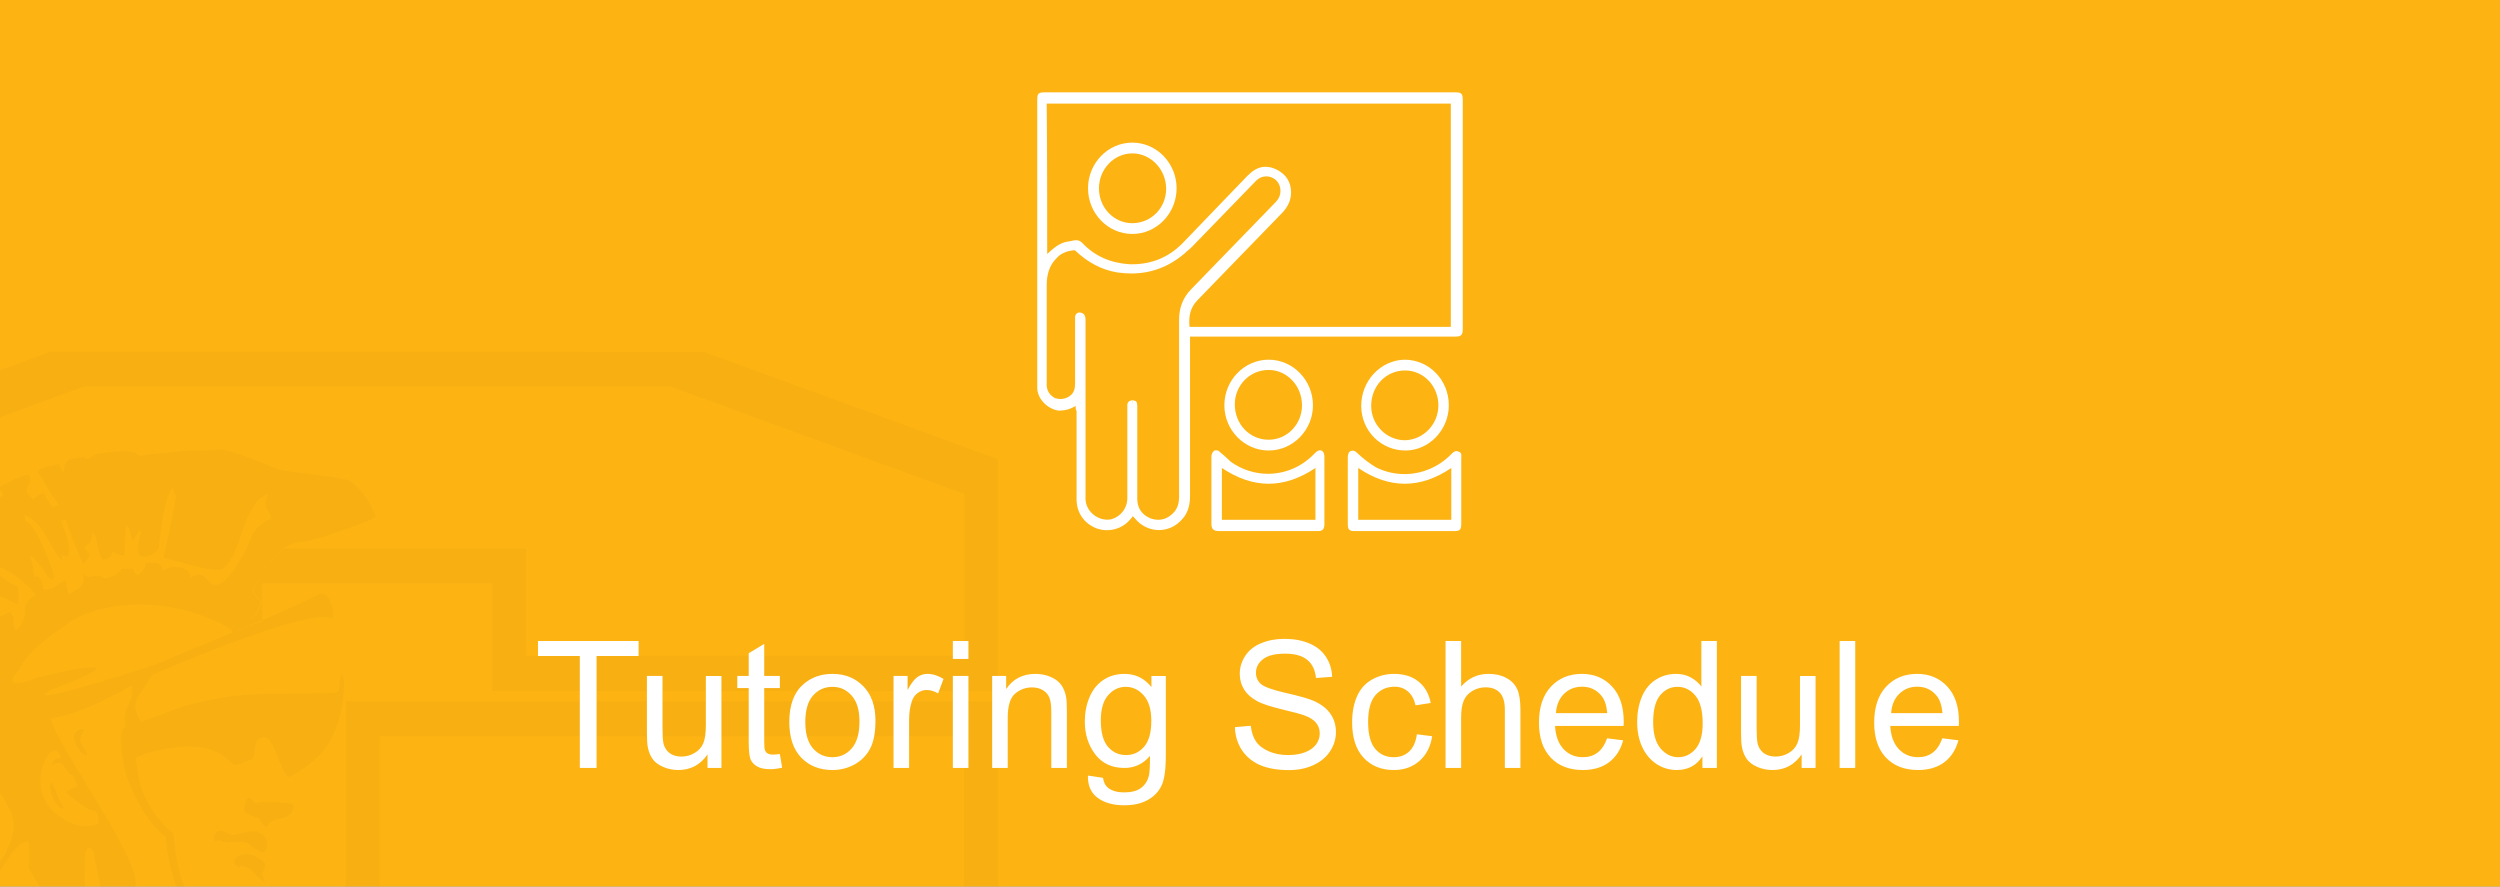 <svg version="1.1" viewBox="0.0 0.0 564.0 200.0" fill="none" stroke="none" stroke-linecap="square" stroke-miterlimit="10" xmlns:xlink="http://www.w3.org/1999/xlink" xmlns="http://www.w3.org/2000/svg"><rect x="0.0" y="0.0" width="564.0" height="200.0" fill="#808080" stroke="none"/><clipPath id="g996d0ed1cd_0_90.0"><path d="m0 0l564.0 0l0 200.0l-564.0 0l0 -200.0z" clip-rule="nonzero"/></clipPath><g clip-path="url(#g996d0ed1cd_0_90.0)"><path fill="#fdb312" d="m0 0l564.0 0l0 200.0l-564.0 0z" fill-rule="evenodd"/><path fill="#000000" fill-opacity="0.02" d="m38.962 110.09c0.278 0 0.188 1.332 0.564 1.451c0.755 0.195 -2.866 13.728 -2.527 14.349c0.002 -0.004 0.012 -0.006 0.028 -0.006c0.41 0 4.964 1.379 6.271 1.679c1.772 0.463 4.081 1.003 5.654 1.003c0.671 0 1.208 -0.098 1.512 -0.343c4.263 -3.616 4.074 -13.765 9.619 -16.682c0.063 -0.03 0.112 -0.045 0.15 -0.045c0.46 0 -0.715 2.059 -0.267 2.059c0.031 0 0.07 -0.009 0.117 -0.03l0 0c-0.604 1.283 1.395 2.294 0.867 3.616c-2.263 0.661 -3.847 2.916 -4.149 3.694c-2.339 6.028 -5.167 9.411 -6.412 10.344c-0.723 0.555 -1.288 0.769 -1.756 0.769c-1.554 0 -2.041 -2.354 -3.727 -2.354c-0.508 0 -1.124 0.214 -1.911 0.769c0.046 -1.624 -1.712 -2.485 -3.454 -2.485c-1.094 0 -2.181 0.341 -2.807 1.047c-0.094 -1.683 -1.064 -2.035 -2.146 -2.035c-0.644 0 -1.327 0.124 -1.89 0.168l0.113 0.856c-0.45 0.36 -1.098 1.711 -1.77 1.711c-0.342 0 -0.69 -0.351 -1.021 -1.361c-0.06 -0.003 -0.119 -0.004 -0.179 -0.004c-0.541 0 -1.081 0.1 -1.6 0.1c-0.255 0 -0.505 -0.025 -0.749 -0.096c-1.433 1.944 -1.848 1.438 -3.847 2.294c-0.569 -0.53 -1.115 -0.681 -1.635 -0.681c-0.687 0 -1.326 0.263 -1.908 0.263c-0.498 0 -0.954 -0.193 -1.361 -0.905l0 0c0.453 3.889 -1.131 2.917 -2.98 4.9c-0.755 -0.778 -0.642 -2.178 -0.981 -3.189c-1.675 0.415 -2.518 2.027 -4.219 2.027c-0.213 0 -0.44 -0.026 -0.685 -0.082c-0.151 -1.245 -0.566 -1.944 -1.206 -2.916l-0.906 0.194l-0.414 -2.916c-0.717 -1.711 -0.453 -1.866 -0.453 -1.866l0 0c3.205 2.566 3.205 4.666 4.865 5.405l0.566 -0.545c-0.527 -2.372 -4.337 -12.327 -6.488 -12.522l-0.377 -1.594l0 0c4.526 1.828 5.545 7.194 8.6 10.539l-0.151 -1.594l0.414 0.388l0.83 0.117c1.131 -1.088 0 -4.511 -1.358 -8.166l1.093 -0.117c0.755 2.606 2.641 7.466 3.848 9.917c0.642 -0.467 1.621 -1.634 1.471 -2.294c-0.528 -0.39 -0.905 -0.973 -1.094 -1.556c0.679 -0.428 0.491 -0.428 1.207 -0.778c0.378 -0.817 0.415 -1.788 0.491 -2.683c1.508 1.516 0.943 4.9 2.413 6.378c1.018 -0.118 2.075 -0.351 2.112 -1.867c0.528 0.39 1.207 0.739 2.641 0.933c0 0 0.001 0 0.002 0c0.327 0 0.035 -6.783 0.664 -6.783c0.231 0 0.587 0.921 1.145 3.439c0.377 0 1.584 -2.371 1.962 -2.371c0.226 0 -1.509 5.249 -0.076 5.832c0.26 0.109 0.535 0.157 0.818 0.157c1.24 0 2.603 -0.921 3.218 -1.712c0.008 0.053 0.016 0.079 0.025 0.079c0.179 0 0.726 -9.574 2.842 -13.456c0.176 -0.318 0.294 -0.441 0.379 -0.441zm20.295 19.214l0 0c-0.721 1.199 -1.44 2.469 -2.229 3.741c0.265 1.011 1.018 1.594 1.622 2.217c0.642 0.738 0.264 1.01 -0.152 1.71c-0.497 1.945 -1.439 2.491 -2.509 2.805l0 0c0.992 -0.325 1.854 -0.919 2.322 -2.765c0.415 -0.661 0.792 -0.973 0.151 -1.711c-0.603 -0.622 -1.358 -1.206 -1.621 -2.216c0.872 -1.288 1.65 -2.571 2.416 -3.781zm-3.267 10.473c-0.525 0.172 -1.087 0.269 -1.647 0.435l0 0c0.555 -0.182 1.116 -0.28 1.647 -0.435zm-58.748 -12.837c4.262 1.206 7.921 3.811 10.826 7.194c-4.677 3.189 -0.566 4.199 -4.338 8.01c-1.094 -0.388 -0.188 -3.305 -1.245 -3.616c0.009 -0.231 -0.123 -0.32 -0.329 -0.32c-0.662 0 -2.085 0.903 -2.085 0.903c0 0 -0.152 -2.598 -1.164 -2.598c-0.116 0 -0.242 0.034 -0.382 0.109c-1.547 -1.088 -4.15 -0.972 -4.037 -1.943l2.301 -0.506c0.302 -0.04 0.591 -0.057 0.871 -0.057c2.484 0 4.187 1.439 6.56 2.313c-0.265 -0.933 0.339 -2.372 -0.226 -4.122c-0.981 -0.272 -1.773 -0.933 -2.528 -1.439l-4.488 -3.383l0.264 -0.545zm0.01 14.529c0.596 0 1.046 0.16 1.197 0.754c0.264 0.817 -0.113 1.245 -0.566 1.556c-0.528 0.233 -0.755 0.31 -1.018 0.467c-0.038 0.002 -0.077 0.003 -0.114 0.003c-1.309 0 -2.42 -1.286 -2.64 -2.609l0 0c0.215 0.039 0.437 0.054 0.663 0.054c0.864 0 1.773 -0.225 2.478 -0.225zm-1.714 4.136c0.09 0 0.181 0 0.271 0.002l0.491 0.817c-1.773 1.166 -1.057 2.799 -4.489 3.461c-0.212 0.043 -0.393 0.06 -0.55 0.06c-0.95 0 -0.98 -0.679 -1.471 -0.679c-0.088 0 -0.191 0.022 -0.318 0.074c-0.186 -0.347 -0.622 -0.479 -1.209 -0.479c-1.914 0 -5.425 1.412 -7.013 1.412l-0.113 -0.622c4.633 -1.911 9.302 -4.046 14.402 -4.046zm-3.275 6.69c-0.151 1.866 -4.186 3.889 -4.186 3.889c-0.528 0.194 -1.094 0.388 -1.584 0.66l-0.378 -0.583c-1.056 -0.155 -1.508 0.117 -2.527 -0.622c2.64 -2.139 5.356 -3.072 8.675 -3.344zm39.119 -15.907c7.268 0 14.698 2.062 20.644 5.468l0 0c0.686 -1.003 1.499 -1.398 2.317 -1.642l0 0c-0.79 0.26 -1.566 0.691 -2.218 1.699c-0.032 -0.019 -0.066 -0.037 -0.099 -0.056l0 0c-0.03 0.044 -0.06 0.089 -0.089 0.134c0.074 0 0.256 0.223 0.546 0.67l0 0c2.324 -0.959 4.586 -1.899 6.734 -2.805l0 0l0 0.23c-1.81 0.66 -3.923 1.516 -6.714 2.605c-0.007 -0.01 -0.013 -0.021 -0.02 -0.03l0 0c-5.673 2.341 -11.701 4.801 -17.256 7.185c-4.137 1.432 -21.956 7.026 -24.817 7.026c-0.712 0 -0.496 -0.347 1.091 -1.192c10.36 -3.917 11.55 -5.149 9.208 -5.149c-2.425 0 -8.635 1.321 -12.376 2.35c-2.207 0.886 -3.651 1.251 -4.501 1.251c-1.649 0 -1.066 -1.372 0.502 -2.962c2.15 -4.783 7.43 -7.778 11.542 -10.927c4.6 -2.671 10.006 -3.852 15.506 -3.852zm-12.828 28.04c-1.056 0 -1.923 0.895 -1.923 1.983c0 1.089 1.66 4.005 2.754 4.005c1.056 0 -1.283 -2.371 -1.283 -3.499c0 -1.128 1.547 -2.489 0.453 -2.489zm-22.455 -7.609c0.348 0 0.69 0.249 1.067 0.999c-3.394 3.811 -4.677 9.333 -5.092 14.505c1.147 -0.649 0.806 -2.53 2.535 -2.53c0.034 0 0.07 0 0.105 0.002c1.087 1.855 -0.271 4.497 -3.248 4.497c-0.331 0 -0.682 -0.033 -1.052 -0.103c-1.396 -3.422 -0.415 -7.583 1.547 -10.499c-0.83 -2.178 1.056 -4.122 1.999 -5.911c0.873 -0.15 1.512 -0.959 2.139 -0.959zm-8.476 8.425l0 0c-0.378 0.973 -0.302 1.089 -0.566 2.217c-2.339 3.149 -7.884 4.939 -9.807 7.816l-1.849 -0.234c3.848 -4.044 6.639 -8.516 12.222 -9.799zm24.066 11.277c-1.018 0.933 -0.076 2.139 0.075 3.111c0.339 1.089 1.283 2.294 2.264 2.878c0.339 -0.039 0.151 -0.427 0.264 -0.66c-1.509 -1.634 -1.509 -3.772 -2.602 -5.328zm0.707 -7.21c0.56 0 1.06 0.495 1.367 1.65c-1.131 0.078 -1.697 0.233 -2.15 1.4l0.716 0.04c0.374 -0.237 0.685 -0.337 0.954 -0.337c1.356 0 1.59 2.56 3.007 2.787c0.566 0.7 0.716 1.672 1.094 2.566c-0.566 0.155 -2.226 0.778 -2.528 1.4c2.112 1.478 4.149 3.889 6.827 4.239c0.528 0.856 0.642 1.789 0.453 2.761c-0.881 0.384 -1.78 0.553 -2.676 0.553c-2.553 0 -5.072 -1.372 -7.055 -3.041c-5.902 -4.95 -2.407 -14.016 -0.009 -14.016zm43.835 10.68c-0.057 0 -0.117 0.009 -0.183 0.03c-0.793 0.661 -0.944 1.711 -1.019 2.721c0.604 1.051 1.811 1.361 2.943 1.673c1.056 0.428 0.943 1.983 2.187 2.139c1.396 -2.644 4.376 -1.128 5.771 -3.422c0.151 -0.428 0.792 -1.673 -0.226 -1.866c-1.708 -0.194 -3.475 -0.401 -5.174 -0.401c-1.039 0 -2.052 0.077 -3.011 0.284c-0.585 -0.143 -0.699 -1.158 -1.288 -1.158zm-70.004 -9.186l0 0c-1.131 5.444 -1.697 8.983 -3.772 14.076l-0.301 -3.422c-1.17 1.439 -1.509 5.95 -1.962 6.533l-1.999 1.673l0 0l1.245 -5.6l-1.093 -0.973c1.665 -2.089 2.759 -4.147 1.958 -4.147c-0.451 0 -1.502 0.653 -3.391 2.32c-0.453 -0.273 -0.83 -0.856 -0.83 -0.856c2.943 -4.782 5.583 -6.688 10.147 -9.604zm63.511 16.58c-0.428 0 -0.843 0.196 -1.234 0.762c-0.378 0.428 -0.491 1.323 0.189 1.711c0.027 0.009 0.054 0.014 0.079 0.014c0.184 0 0.32 -0.226 0.487 -0.363c0.692 0.391 1.452 0.489 2.233 0.489c0.809 0 1.642 -0.106 2.441 -0.106c1.118 0 2.174 0.208 3.022 1.211c0.685 0.34 1.47 1.151 2.21 1.151c0.278 0 0.55 -0.115 0.807 -0.411c0.453 -0.973 0.377 -2.217 -0.226 -3.111c-0.777 -0.906 -1.7 -1.19 -2.673 -1.19c-1.533 0 -3.185 0.706 -4.569 0.801c-0.918 -0.105 -1.871 -0.957 -2.765 -0.957zm5.89 5.27c-0.936 0 -1.869 0.323 -2.597 0.976c-0.716 0.856 0.152 1.594 0.717 2.023c0.363 -0.143 0.695 -0.205 1.004 -0.205c2.231 0 3.214 3.257 5.068 3.393l-0.754 -1.788c0.49 -0.583 0.792 -1.323 0.754 -2.256c-0.566 -0.972 -1.697 -1.166 -2.527 -1.788c-0.527 -0.235 -1.097 -0.354 -1.666 -0.354zm-49.442 -2.781c0.099 0 0.199 0.007 0.298 0.024l-0.037 6.027c0 0 4.711 7.457 3.99 7.457c-0.12 0 -0.391 -0.207 -0.86 -0.69c-0.887 -0.914 -10.359 -0.974 -12.788 -0.974c-0.361 0 -0.566 0.001 -0.566 0.001c2.789 -1.929 6.399 -11.845 9.962 -11.845zm23.572 -35.246l0 0c0.679 3.966 -2.528 5.133 -1.471 9.371c-1.925 0.468 -0.68 9.177 0.754 12.483c4.489 10.539 8.299 12.172 8.299 12.172c0 0 0.566 13.143 7.996 20.065c0.396 0.582 0.58 0.947 0.284 0.947c-0.1 0 -0.254 -0.042 -0.472 -0.13c-1.018 -0.427 -11.278 -4.627 -15.466 -8.943c5.922 -1.594 -17.804 -33.404 -18.144 -38.536c7.318 -0.934 18.219 -7.428 18.22 -7.428zm-9.694 36.554c1.584 0.622 0.905 2.605 1.621 3.811c0.378 4.044 1.849 7.7 3.659 11.277c2.15 4.2 9.204 0.7 9.392 6.922c-0.603 1.128 -2.339 1.166 -3.168 2.333c-0.122 0.102 -0.236 0.143 -0.343 0.143c-0.389 0 -0.698 -0.534 -1.053 -0.686c-0.464 0.098 -0.926 0.13 -1.386 0.13c-0.858 0 -1.701 -0.112 -2.509 -0.112c-1.325 0 -2.559 0.301 -3.611 1.887c-2.602 -0.7 -0.264 -4.083 -2.602 -5.444c-0.038 -5.988 -1.396 -11.394 -0.792 -17.499c-0.265 -0.973 0 -2.256 0.792 -2.761zm-8.789 -111.799l-66.2 24.149l0 15.788l0 105.694l0 15.788l66.2 24.188l147.675 0l66.2 -24.188l0 -15.788l0 -51.058l0 -15.749l-147.11 0l0 15.749l0 20.61l0 15.788l32.93 0l0 2.451l-51.752 0l0 -12.755c-0.302 0.388 -0.603 0.778 -0.717 1.361c-0.264 1.478 -0.188 2.411 -0.151 3.772c-0.001 0.005 -0.003 0.01 -0.005 0.016l0 0c0.04 0.058 0.08 0.118 0.118 0.178c-0.339 1.011 -0.905 2.139 -1.848 2.606c-1.489 0.735 -3.412 0.761 -5.055 1.223l0 0l0 4.571c0.189 0.233 0.339 0.39 0.339 0.39c0 0 -0.027 -0.015 -0.109 -0.052l0 0c0.12 0.135 0.185 0.207 0.185 0.207c0 0 -0.146 -0.066 -0.415 -0.192l0 0l0 6.569l67.105 0l0 -18.159l-32.968 0l0 -36.398l131.795 0l0 66.729l-66.199 24.227l-132.4 0l-66.199 -24.187l0 -121.521l66.199 -24.149l132.4 0l66.237 24.227l0 36.436l-98.866 0l0 -24.187l-54.581 0c-1.952 1.274 -3.37 3.298 -4.826 5.592l0 0c2.21 -3.673 4.453 -6.678 8.862 -7.03c1.282 -0.078 2.64 -0.7 3.885 -0.856c0.414 -0.039 13.051 -4.277 12.787 -4.899c-1.094 -2.994 -3.244 -6.378 -5.959 -8.05c-1.66 -0.973 -14.447 -1.984 -16.22 -2.644c-0.692 -0.301 -10.298 -4.488 -13.394 -4.488c-0.107 0 -0.207 0.005 -0.298 0.016c-1.148 0.137 -2.841 0.275 -4.309 0.275c-0.607 0 -1.177 -0.024 -1.652 -0.081l-9.883 1.011l-1.697 0.273c-0.588 -0.83 -1.931 -1.083 -3.459 -1.083c-2.197 0 -4.778 0.524 -6.046 0.617c-0.703 0.028 -1.364 1.137 -2.17 1.137c-0.276 0 -0.568 -0.13 -0.885 -0.477c-2.98 0.778 -4.037 -0.233 -4.64 3.617c-0.5 -1.6 -0.758 -2.012 -1.068 -2.012c-0.331 0 -0.723 0.47 -1.538 0.47c-0.147 0 -0.31 -0.016 -0.488 -0.052c-0.755 0.388 -2.339 0.505 -2.64 1.4c1.735 2.372 2.829 5.094 4.791 7.35l-1.283 0.622c-0.792 -0.972 -1.508 -1.983 -1.962 -3.188c-1.056 0.077 -1.848 0.738 -2.602 1.438l-0.264 -0.545c-2.528 -1.4 0.037 -2.683 -0.302 -4.354c-0.067 -0.413 -0.429 -0.675 -0.8 -0.675c-0.047 0 -0.096 0.004 -0.142 0.014c-0.944 0.155 -5.319 2.216 -6.111 2.839c0.037 0.544 0.792 1.01 0.981 1.593l-0.528 0.623c-0.741 -0.621 -1.459 -0.875 -2.158 -0.875c-2.541 0 -4.836 3.349 -7.084 4.569c-0.382 0.824 -0.445 2.01 -1.483 2.01c-0.089 0 -0.186 -0.008 -0.29 -0.027c-2.339 1.906 -4.828 4.044 -6.111 6.883c0.168 0.074 0.322 0.101 0.47 0.101c0.396 0 0.739 -0.194 1.153 -0.194c0.401 0 0.867 0.183 1.508 0.909c-1.999 0.817 -6.601 0.856 -7.129 3.5c-0.264 1.4 -0.377 1.905 -1.282 3.071c-0.453 0.623 -1.018 1.283 -1.207 2.061c0.221 -0.335 0.781 -0.462 1.453 -0.462c1.275 0 2.959 0.456 3.527 0.812c-1.131 0.7 -3.433 1.283 -3.999 2.489c1.131 2.878 -2.83 2.333 -2.678 4.705c-0.622 0.356 -1.212 0.549 -1.887 0.549c-0.062 0 -0.124 -0.001 -0.188 -0.005c-1.547 0.934 -2.489 2.372 -2.64 4.278c1.018 -0.195 2.904 -1.166 3.168 -1.166c1.32 0 3.96 -1.594 5.922 -1.751l0.113 0.7c-1.697 0.428 -10.147 4.317 -7.318 5.25c1.17 1.245 6.489 -0.195 2.641 2.45c-0.377 0.273 -6.035 4.005 -8.411 6.145l-0.038 0.544l0.566 0.973l0.528 1.633c-0.059 0.265 -0.025 0.379 0.077 0.379c0.622 0 3.803 -4.162 4.676 -4.228l0 0c1.358 1.633 0.528 1.478 -0.642 2.45c0.603 2.411 -1.81 3.344 -3.546 4.044c-0.566 0.428 -0.981 1.011 -1.094 1.828c-2.226 1.673 -2.904 4.122 -4.3 6.222l0.528 0.039c2.64 -2.216 4.828 -3.927 7.016 -6.222c0.359 0.192 0.685 0.278 0.99 0.278c0.627 0 1.168 -0.363 1.725 -0.938c-0.113 -0.311 -0.151 -0.506 -0.151 -0.739c0.603 -2.683 1.282 -1.711 2.3 -3.383c0.021 0.001 0.042 0.002 0.064 0.002c0.795 0 1.349 -0.986 2.071 -0.986c0.304 0 0.638 0.175 1.034 0.673c-0.981 0.933 -1.132 2.139 -1.132 3.461c4.112 -1.594 8.149 -3.306 12.146 -5.094l0.679 0.583c-1.282 1.011 -2.64 1.594 -4.111 2.216c-1.962 0.895 -1.736 1.323 -3.093 2.489c-0.302 0.233 -3.32 0.855 -3.961 1.05c-2.753 1.556 -3.772 2.333 -5.997 4.705c-1.094 1.245 -4.15 2.411 -3.395 4.549c-1.094 1.478 -2.075 3.034 -3.244 4.705c-2.791 1.984 -3.885 3.267 -5.733 6.222c-0.057 -0.865 -0.167 -1.203 -0.297 -1.203c-0.459 0 -1.161 4.229 -0.557 4.229c0.029 0 0.063 -0.01 0.099 -0.032c4.451 -2.41 9.505 -6.532 12.938 -10.343l0.603 0.777c-2.074 3.072 -5.544 5.795 -7.242 8.244c-0.566 0.817 0.076 2.023 -0.188 3.111c-0.83 1.206 -1.811 2.372 -2.603 3.616c-0.163 0.252 -0.202 0.37 -0.133 0.37c0.502 0 6.822 -6.359 12.732 -12.657c0.415 0.388 0.642 1.088 0 1.4c-0.226 2.916 -2.829 4.589 -3.131 7.466c-1.961 0.039 -1.094 2.021 -2.641 2.955c-0.046 0.029 -0.097 0.041 -0.151 0.041c-0.238 0 -0.551 -0.227 -0.975 -0.227c-0.403 0 -0.909 0.205 -1.553 1.004c-0.679 0.894 -1.131 1.905 -1.885 2.721c-0.655 6.368 -4.283 13.565 -3.639 13.565c0.024 0 0.056 -0.011 0.093 -0.032c0.466 -0.25 0.803 -0.462 1.102 -0.462c0.306 0 0.573 0.222 0.897 0.851c0.11 0.303 0.364 1.012 0.795 1.012c0.011 0 0.023 0 0.034 -0.001c0.944 -0.117 3.546 -1.205 4.64 -1.673c0.981 -2.177 2.112 -4.316 2.452 -6.727c-0.302 -0.661 -1.434 -1.245 -1.018 -2.023c0.44 -0.682 1.456 -1.401 2.275 -1.401c0.021 0 0.042 0 0.064 0.001c1.031 -0.16 1.674 -2.245 0.253 -2.245c-0.293 0 -0.674 0.089 -1.159 0.301c-0.096 -0.045 -0.175 -0.065 -0.241 -0.065c-0.426 0 -0.366 0.792 -1.171 0.792c-0.159 0 -0.351 -0.031 -0.586 -0.104c0.188 -2.567 1.659 -2.606 3.281 -3.772c0.037 -1.4 1.395 -1.75 1.81 -2.761l0.641 0.117c-0.019 0.127 0.012 0.187 0.083 0.187c0.211 0 0.776 -0.539 1.425 -1.471c1.547 2.721 1.207 2.644 1.999 5.249c-0.64 1.944 -0.566 4.939 -1.206 6.845c-0.378 0.972 -0.793 1.633 -1.32 2.566c-2.754 4.822 -8.45 9.139 -8.902 9.489c-2.942 2.294 0.226 11.549 4.564 11.549c14.372 0 3.999 -2.021 4.3 -4.122c1.17 -9.216 3.961 -2.605 8.299 -11.899c2.112 -4.589 2.263 -19.949 3.696 -24.81c0.189 -0.622 1.66 -5.755 1.773 -5.91c0.415 -0.7 0.943 -1.4 1.434 -2.1c0.033 -0.011 0.079 -0.017 0.132 -0.017c0.688 0 2.925 0.803 4.591 0.803c0.1 0 0.198 -0.003 0.294 -0.009c0.683 -0.044 1.215 -0.082 1.646 -0.082c1.448 0 1.741 0.434 2.73 2.533c0.226 0.467 0.716 0.972 0.943 1.477c0.981 2.023 0.906 4.278 0.302 6.417c-0.415 1.323 -1.018 2.606 -1.621 3.85c-0.226 0.427 -6.866 9.838 -6.866 10.032c-0.151 2.333 3.47 5.289 9.883 7.31c-1.509 6.689 -1.585 7 -5.922 11.667c-7.62 2.528 -14.674 6.727 -21.953 10.461c-0.189 0.311 0.113 0.505 0.264 0.738c0.477 0.053 0.965 0.09 1.447 0.09c1.658 0 3.251 -0.433 4.099 -2.151c1.718 -0.45 3.398 -1.815 5.196 -1.815c0.687 0 1.391 0.2 2.121 0.727c1.698 1.264 3.52 1.656 5.395 1.656c3.047 0 6.232 -1.034 9.251 -1.034c0.034 0 0.07 0 0.104 0c0.417 1.108 0.926 1.48 1.488 1.48c1.145 0 2.509 -1.536 3.785 -1.536c0.078 0 0.156 0.005 0.233 0.018c1.736 0.895 3.394 2.023 5.054 3.111c1.347 0.181 2.762 1.135 4.068 1.135c0.377 0 0.746 -0.079 1.1 -0.28c-0.265 -1.827 0.226 -3.305 1.056 -4.821c0.528 -0.661 0.038 -1.867 0.83 -2.372c0.754 1.75 0.527 4.122 2.413 5.21c0.355 0.244 0.689 0.34 1.01 0.34c0.907 0 1.709 -0.762 2.573 -1.078c3.32 -0.817 3.584 -5.483 7.129 -5.717c1.509 -0.738 1.849 -2.45 2.414 -3.966c0.603 -1.751 2.528 -1.206 3.696 -2.217l0 0c0.944 1.128 -0.302 3.306 1.283 3.927c0.339 -3.383 2.112 -6.688 1.131 -9.954c0.679 -1.089 1.621 -1.866 2.641 -2.45c1.81 0.777 3.319 1.477 3.81 1.711c0.822 0.412 1.462 0.717 1.848 0.897l0 0l0 -0.12c0.104 0.046 0.179 0.08 0.23 0.104l0 0c-0.455 -0.516 -1.7 -1.95 -3.135 -3.798c0.641 -0.233 1.245 -0.467 1.886 -0.738c0.322 -0.152 0.664 -0.272 1.018 -0.372l0 0l0 -0.211c1.622 -0.428 3.509 -0.467 4.979 -1.206c0.863 -0.463 1.502 -1.582 1.805 -2.589l0 0c-2.863 -4.141 -9.637 -1.482 -13.951 -3.438c-0.889 -0.397 -0.737 -0.746 -0.959 -0.746c-0.126 0 -0.373 0.114 -1.003 0.396c-0.075 0 -0.075 0.077 -0.113 0.077c-0.301 -0.583 -0.603 -1.127 -0.792 -1.672c-2.112 -5.094 -2.339 -11.822 -2.339 -11.822c-1.094 -0.583 -6.412 -5.444 -7.808 -12.327c-0.301 -1.673 -0.566 -3.228 -0.755 -4.627c0.641 -0.273 1.246 -0.583 1.434 -0.661c1.018 -0.545 2.528 -0.778 3.735 -1.089c2.123 -0.489 4.432 -0.858 6.717 -0.858c3.522 0 6.985 0.877 9.615 3.542c0.427 0.415 0.688 0.622 1.082 0.622c0.197 0 0.427 -0.052 0.729 -0.155c0.754 -0.233 1.471 -0.623 2.263 -0.856c1.735 -0.505 1.018 -2.955 1.697 -4.277c0.281 -0.578 0.957 -0.962 1.61 -0.962c0.226 0 0.45 0.046 0.653 0.146c1.773 0.895 2.98 6.883 4.753 8.827c0 0 0.868 -0.233 1.471 -0.623c1.697 -0.972 6.3 -3.811 8.299 -7.971c0.716 -1.322 1.697 -3.422 2.3 -6.377c0.926 -4.346 0.663 -8.218 0.217 -8.218c-0.081 0 -0.168 0.127 -0.255 0.402c-1.131 3.461 0.829 3.733 -3.131 3.772c-3.509 0.077 -7.771 0.155 -11.165 0.194c-0.58 -0.02 -1.171 -0.03 -1.772 -0.03c-6.322 0 -13.724 1.107 -19.993 3.024l-9.015 3.344c0 0 -2.867 -3.461 0 -6.727c0.905 -1.011 1.697 -2.528 2.413 -3.811c2.602 -1.145 30.321 -13.081 38.712 -13.081c0.731 0 1.316 0.091 1.724 0.286c0.053 0.025 0.102 0.037 0.146 0.037c0.967 0 -0.071 -5.656 -2.259 -5.656c-0.215 0 -0.442 0.055 -0.679 0.175c-3.031 1.618 -7.533 3.613 -12.712 5.798l0 0l0 -8.287l51.828 0l0 8.517l0 15.788l114.104 0l0 -15.788l0 -20.727l0 -15.788l-66.275 -24.187z" fill-rule="evenodd"/><path fill="#000000" fill-opacity="0.0" d="m0.013 116.785l564.0 0l0 84.126l-564.0 0z" fill-rule="evenodd"/><path fill="#ffffff" d="m130.806 173.248l0 -25.25l-9.438 0l0 -3.391l22.703 0l0 3.391l-9.484 0l0 25.25l-3.781 0zm28.809 0l0 -3.047q-2.422 3.516 -6.578 3.516q-1.844 0 -3.438 -0.703q-1.594 -0.703 -2.359 -1.766q-0.766 -1.062 -1.078 -2.609q-0.219 -1.031 -0.219 -3.281l0 -12.859l3.516 0l0 11.516q0 2.75 0.219 3.703q0.328 1.391 1.391 2.188q1.078 0.781 2.672 0.781q1.578 0 2.953 -0.812q1.391 -0.812 1.969 -2.203q0.578 -1.391 0.578 -4.047l0 -11.125l3.516 0l0 20.75l-3.141 0zm16.324 -3.141l0.516 3.094q-1.484 0.328 -2.656 0.328q-1.922 0 -2.984 -0.609q-1.047 -0.609 -1.484 -1.594q-0.422 -0.984 -0.422 -4.156l0 -11.938l-2.578 0l0 -2.734l2.578 0l0 -5.125l3.5 -2.109l0 7.234l3.531 0l0 2.734l-3.531 0l0 12.141q0 1.5 0.188 1.938q0.188 0.422 0.594 0.672q0.422 0.25 1.203 0.25q0.594 0 1.547 -0.125zm2.129 -7.234q0 -5.766 3.203 -8.531q2.672 -2.312 6.531 -2.312q4.266 0 6.984 2.812q2.719 2.797 2.719 7.734q0 4.016 -1.203 6.312q-1.203 2.281 -3.5 3.562q-2.297 1.266 -5.0 1.266q-4.359 0 -7.047 -2.797q-2.688 -2.797 -2.688 -8.047zm3.609 0q0 3.984 1.734 5.969q1.75 1.984 4.391 1.984q2.609 0 4.344 -1.984q1.75 -2.0 1.75 -6.078q0 -3.859 -1.75 -5.828q-1.75 -1.984 -4.344 -1.984q-2.641 0 -4.391 1.969q-1.734 1.969 -1.734 5.953zm19.902 10.375l0 -20.75l3.172 0l0 3.156q1.203 -2.219 2.234 -2.922q1.031 -0.703 2.25 -0.703q1.781 0 3.625 1.141l-1.219 3.266q-1.281 -0.766 -2.578 -0.766q-1.156 0 -2.078 0.703q-0.906 0.688 -1.297 1.906q-0.594 1.875 -0.594 4.109l0 10.859l-3.516 0zm13.383 -24.594l0 -4.047l3.516 0l0 4.047l-3.516 0zm0 24.594l0 -20.75l3.516 0l0 20.75l-3.516 0zm8.871 0l0 -20.75l3.156 0l0 2.953q2.297 -3.422 6.609 -3.422q1.875 0 3.438 0.688q1.578 0.672 2.359 1.766q0.781 1.094 1.094 2.594q0.203 0.969 0.203 3.422l0 12.75l-3.516 0l0 -12.625q0 -2.141 -0.422 -3.203q-0.406 -1.062 -1.453 -1.703q-1.047 -0.641 -2.453 -0.641q-2.234 0 -3.875 1.438q-1.625 1.422 -1.625 5.406l0 11.328l-3.516 0zm21.605 1.719l3.406 0.516q0.219 1.578 1.203 2.297q1.297 0.984 3.562 0.984q2.453 0 3.781 -0.984q1.328 -0.969 1.797 -2.734q0.266 -1.078 0.25 -4.516q-2.312 2.719 -5.75 2.719q-4.266 0 -6.609 -3.078q-2.344 -3.094 -2.344 -7.406q0 -2.969 1.062 -5.484q1.078 -2.516 3.109 -3.875q2.047 -1.375 4.812 -1.375q3.672 0 6.047 2.969l0 -2.5l3.25 0l0 17.938q0 4.844 -1.0 6.859q-0.984 2.031 -3.125 3.203q-2.125 1.172 -5.25 1.172q-3.719 0 -6.0 -1.672q-2.281 -1.672 -2.203 -5.031zm2.906 -12.469q0 4.094 1.609 5.969q1.625 1.875 4.078 1.875q2.422 0 4.062 -1.859q1.641 -1.875 1.641 -5.859q0 -3.812 -1.703 -5.734q-1.688 -1.938 -4.062 -1.938q-2.344 0 -3.984 1.906q-1.641 1.891 -1.641 5.641zm30.25 1.547l3.578 -0.312q0.25 2.156 1.172 3.531q0.938 1.375 2.891 2.234q1.953 0.844 4.391 0.844q2.172 0 3.828 -0.641q1.656 -0.656 2.469 -1.781q0.812 -1.125 0.812 -2.453q0 -1.344 -0.781 -2.344q-0.781 -1.016 -2.578 -1.688q-1.156 -0.453 -5.109 -1.391q-3.938 -0.953 -5.516 -1.797q-2.047 -1.078 -3.062 -2.672q-1.0 -1.594 -1.0 -3.562q0 -2.172 1.234 -4.047q1.234 -1.891 3.594 -2.859q2.359 -0.984 5.25 -0.984q3.188 0 5.609 1.031q2.438 1.016 3.75 3.016q1.312 1.984 1.406 4.516l-3.641 0.266q-0.281 -2.719 -1.984 -4.094q-1.688 -1.391 -4.984 -1.391q-3.438 0 -5.016 1.266q-1.562 1.25 -1.562 3.031q0 1.547 1.109 2.531q1.094 1.0 5.703 2.047q4.625 1.047 6.344 1.828q2.5 1.156 3.688 2.922q1.203 1.766 1.203 4.062q0 2.297 -1.312 4.312q-1.312 2.016 -3.766 3.141q-2.438 1.125 -5.516 1.125q-3.875 0 -6.516 -1.125q-2.625 -1.141 -4.125 -3.406q-1.484 -2.281 -1.562 -5.156zm41.055 1.609l3.453 0.438q-0.562 3.578 -2.906 5.609q-2.328 2.016 -5.719 2.016q-4.266 0 -6.859 -2.781q-2.578 -2.781 -2.578 -7.984q0 -3.359 1.109 -5.875q1.125 -2.516 3.391 -3.781q2.281 -1.266 4.953 -1.266q3.375 0 5.516 1.719q2.156 1.703 2.766 4.844l-3.422 0.531q-0.484 -2.094 -1.734 -3.141q-1.234 -1.062 -2.984 -1.062q-2.656 0 -4.328 1.906q-1.656 1.906 -1.656 6.031q0 4.172 1.594 6.078q1.609 1.891 4.188 1.891q2.078 0 3.453 -1.266q1.391 -1.281 1.766 -3.906zm6.469 7.594l0 -28.641l3.516 0l0 10.281q2.453 -2.859 6.203 -2.859q2.312 0 4.0 0.922q1.703 0.906 2.438 2.516q0.734 1.594 0.734 4.641l0 13.141l-3.516 0l0 -13.141q0 -2.641 -1.141 -3.844q-1.141 -1.203 -3.234 -1.203q-1.562 0 -2.938 0.812q-1.375 0.812 -1.969 2.203q-0.578 1.375 -0.578 3.828l0 11.344l-3.516 0zm36.449 -6.688l3.625 0.453q-0.859 3.188 -3.188 4.953q-2.312 1.75 -5.938 1.75q-4.547 0 -7.219 -2.797q-2.656 -2.812 -2.656 -7.875q0 -5.234 2.688 -8.125q2.703 -2.891 7.0 -2.891q4.156 0 6.797 2.844q2.641 2.828 2.641 7.969q0 0.312 -0.031 0.938l-15.469 0q0.203 3.406 1.938 5.234q1.734 1.812 4.344 1.812q1.922 0 3.281 -1.016q1.375 -1.016 2.188 -3.25zm-11.547 -5.672l11.578 0q-0.234 -2.625 -1.328 -3.938q-1.672 -2.031 -4.359 -2.031q-2.422 0 -4.078 1.625q-1.641 1.625 -1.812 4.344zm33.043 12.359l0 -2.625q-1.969 3.094 -5.797 3.094q-2.484 0 -4.562 -1.359q-2.078 -1.375 -3.219 -3.828q-1.141 -2.453 -1.141 -5.641q0 -3.094 1.031 -5.625q1.031 -2.531 3.094 -3.875q2.078 -1.359 4.641 -1.359q1.875 0 3.328 0.797q1.469 0.797 2.391 2.062l0 -10.281l3.5 0l0 28.641l-3.266 0zm-11.109 -10.359q0 3.984 1.672 5.969q1.688 1.969 3.969 1.969q2.312 0 3.922 -1.875q1.609 -1.891 1.609 -5.766q0 -4.25 -1.641 -6.234q-1.641 -2.0 -4.047 -2.0q-2.344 0 -3.922 1.922q-1.562 1.906 -1.562 6.016zm33.496 10.359l0 -3.047q-2.422 3.516 -6.578 3.516q-1.844 0 -3.438 -0.703q-1.594 -0.703 -2.359 -1.766q-0.766 -1.062 -1.078 -2.609q-0.219 -1.031 -0.219 -3.281l0 -12.859l3.516 0l0 11.516q0 2.75 0.219 3.703q0.328 1.391 1.391 2.188q1.078 0.781 2.672 0.781q1.578 0 2.953 -0.812q1.391 -0.812 1.969 -2.203q0.578 -1.391 0.578 -4.047l0 -11.125l3.516 0l0 20.75l-3.141 0zm8.574 0l0 -28.641l3.516 0l0 28.641l-3.516 0zm23.168 -6.688l3.625 0.453q-0.859 3.188 -3.188 4.953q-2.312 1.75 -5.938 1.75q-4.547 0 -7.219 -2.797q-2.656 -2.812 -2.656 -7.875q0 -5.234 2.688 -8.125q2.703 -2.891 7.0 -2.891q4.156 0 6.797 2.844q2.641 2.828 2.641 7.969q0 0.312 -0.031 0.938l-15.469 0q0.203 3.406 1.938 5.234q1.734 1.812 4.344 1.812q1.922 0 3.281 -1.016q1.375 -1.016 2.188 -3.25zm-11.547 -5.672l11.578 0q-0.234 -2.625 -1.328 -3.938q-1.672 -2.031 -4.359 -2.031q-2.422 0 -4.078 1.625q-1.641 1.625 -1.812 4.344z" fill-rule="nonzero"/><path fill="#ffffff" d="m327.302 23.377l0 50.359l-58.943 0c-0.225 -2.316 0.112 -4.283 1.796 -6.02l19.311 -19.912c1.123 -1.274 1.797 -2.662 1.797 -4.399c0 -2.316 -1.123 -4.052 -3.144 -5.094c-0.871 -0.45 -1.743 -0.684 -2.597 -0.684c-1.125 0 -2.219 0.407 -3.241 1.263l-0.898 0.81l-14.708 15.282c-3.14 3.126 -6.906 4.637 -11.298 4.637c-0.162 0 -0.326 -0.002 -0.49 -0.006c-4.154 -0.232 -7.859 -1.737 -10.778 -4.862c-0.475 -0.428 -0.918 -0.566 -1.364 -0.566c-0.397 0 -0.796 0.11 -1.219 0.219c-2.021 0.232 -3.031 0.81 -5.277 2.894c0 -11.461 0 -22.807 -0.112 -33.92zm-41.625 16.41c0.647 0 1.295 0.206 1.88 0.608c1.46 1.042 1.684 3.126 0.786 4.515c-0.225 0.347 -0.449 0.579 -0.786 0.926l-18.861 19.449c-1.909 1.968 -2.695 4.284 -2.695 6.83l0 39.824c0 1.62 -0.337 2.894 -1.46 3.936c-0.973 0.926 -2.046 1.389 -3.218 1.389c-0.586 0 -1.198 -0.116 -1.834 -0.347c-1.908 -0.81 -2.919 -2.316 -2.919 -4.4l0 -8.219l0 -12.735c0 -0.926 -0.225 -1.158 -1.123 -1.274l0 0.81c0 -0.232 -0.112 -0.579 0 -0.81l0 0c-0.674 0.116 -1.011 0.347 -1.123 0.926l0 0.579l0 20.606c0 2.316 -1.572 4.168 -3.593 4.747c-0.305 0.063 -0.611 0.093 -0.915 0.093c-2.493 0 -4.823 -2.028 -4.923 -4.608l0 -1.041l0 -39.361c0 -0.232 0 -0.579 -0.112 -0.81c-0.112 -0.579 -0.674 -0.926 -1.235 -0.926c-0.561 0 -1.011 0.463 -1.011 1.042l0 0.695l0 14.24c0 1.158 -0.225 2.199 -1.235 2.894c-0.648 0.445 -1.342 0.653 -2.052 0.653c-0.398 0 -0.801 -0.065 -1.204 -0.19c-1.123 -0.579 -1.797 -1.505 -1.909 -2.778l0 -0.926l0 -21.765c0 -2.315 0.561 -4.515 2.246 -6.136c0.898 -1.041 2.357 -1.62 3.705 -1.736c0.066 -0.034 0.132 -0.048 0.195 -0.048c0.152 0 0.287 0.082 0.367 0.164c2.695 2.547 5.838 4.283 9.431 4.862c1.069 0.154 2.118 0.233 3.146 0.233c4.371 0 8.375 -1.424 12.011 -4.516c0.561 -0.579 1.123 -0.926 1.684 -1.505l14.371 -14.819c0.699 -0.721 1.542 -1.071 2.386 -1.071zm-49.877 -18.957c-1.571 0 -1.796 0.232 -1.796 1.736l0 42.024l0 21.765l0 1.274c0.112 2.431 2.245 4.515 4.603 4.978c0.168 0.014 0.338 0.021 0.51 0.021c1.199 0 2.451 -0.354 3.532 -1.063c0 0.579 0 0.81 0.225 1.158l0 19.912c0 3.126 1.797 5.557 4.603 6.599c0.739 0.254 1.503 0.378 2.26 0.378c2.004 0 3.958 -0.865 5.262 -2.461c0.225 -0.116 0.337 -0.463 0.561 -0.695l0.449 0.463c1.4 1.758 3.428 2.664 5.457 2.664c1.712 0 3.424 -0.646 4.76 -1.97c1.684 -1.505 2.246 -3.473 2.246 -5.673l0 -35.194l0 -0.81l59.841 0c1.347 0 1.684 -0.347 1.684 -1.736l0 -51.633c0 -1.505 -0.337 -1.736 -1.684 -1.736z" fill-rule="evenodd"/><path fill="#ffffff" d="m327.414 105.572l0 11.693l-20.995 0l0 -11.693c3.481 2.373 6.989 3.56 10.497 3.56c3.509 0 7.017 -1.187 10.498 -3.56zm-22.272 -3.907c-0.323 0 -0.631 0.144 -0.856 0.434c-0.112 0.347 -0.225 0.695 -0.225 1.042l0 15.05c0 1.157 0.225 1.62 1.459 1.62l22.679 0c1.122 0 1.459 -0.347 1.459 -1.62l0 -14.587c0 -0.81 0.225 -1.505 -0.674 -1.737c-0.143 -0.074 -0.282 -0.106 -0.415 -0.106c-0.492 0 -0.915 0.436 -1.268 0.801c-2.863 2.878 -6.637 4.392 -10.452 4.392c-2.17 0 -4.354 -0.49 -6.389 -1.497c-1.572 -0.926 -3.032 -2.084 -4.379 -3.358c-0.281 -0.289 -0.618 -0.434 -0.94 -0.434z" fill-rule="evenodd"/><path fill="#ffffff" d="m296.764 105.572l0 11.693l-21.107 0l0 -11.693c3.537 2.373 7.045 3.56 10.554 3.56c3.509 0 7.017 -1.187 10.553 -3.56zm1.038 -3.989c-0.538 0 -0.996 0.473 -1.375 0.863c-2.853 2.942 -6.6 4.444 -10.374 4.444c-2.909 0 -5.834 -0.893 -8.376 -2.707c-0.898 -0.81 -1.572 -1.505 -2.47 -2.2c-0.168 -0.26 -0.463 -0.391 -0.837 -0.391c-0.124 0 -0.258 0.015 -0.398 0.043c-0.449 0.347 -0.674 0.81 -0.674 1.389l0 0.232l0 14.934c0 1.157 0.449 1.62 1.684 1.62l22.342 0c1.123 0 1.46 -0.463 1.46 -1.62l0 -14.819c0 -0.695 0 -1.389 -0.674 -1.737c-0.106 -0.036 -0.209 -0.053 -0.309 -0.053z" fill-rule="evenodd"/><path fill="#ffffff" d="m286.21 83.46c4.154 0 7.522 3.589 7.522 7.988c0 4.283 -3.368 7.757 -7.522 7.757c-4.267 0 -7.635 -3.473 -7.635 -7.988c0 -4.283 3.368 -7.757 7.635 -7.757zm0 -2.315c-5.501 0 -9.993 4.631 -9.993 10.303c0 5.557 4.491 10.187 9.993 10.187c5.501 0 9.992 -4.631 9.992 -10.187c0 -5.673 -4.491 -10.303 -9.992 -10.303z" fill-rule="evenodd"/><path fill="#ffffff" d="m316.973 83.576c4.154 0 7.522 3.473 7.522 7.872c0 4.283 -3.368 7.757 -7.522 7.872c-4.154 0 -7.634 -3.473 -7.634 -7.757c0 -4.515 3.368 -7.988 7.634 -7.988zm-0.112 -2.431c-5.389 0.116 -9.768 4.746 -9.768 10.419c0 5.673 4.491 10.072 9.992 10.072c5.277 0 9.768 -4.631 9.768 -10.187c0 -5.788 -4.491 -10.303 -9.993 -10.303z" fill-rule="evenodd"/><path fill="#ffffff" d="m255.448 34.606c4.266 0 7.635 3.705 7.635 7.988c0 4.283 -3.368 7.757 -7.635 7.757c-4.154 0 -7.522 -3.473 -7.522 -7.872c0 -4.283 3.368 -7.872 7.522 -7.872zm0 -2.431c-5.501 0 -9.992 4.631 -9.992 10.303c0 5.673 4.491 10.303 9.992 10.303c5.501 0 9.992 -4.631 9.992 -10.303c0 -5.673 -4.491 -10.303 -9.992 -10.303z" fill-rule="evenodd"/></g></svg>